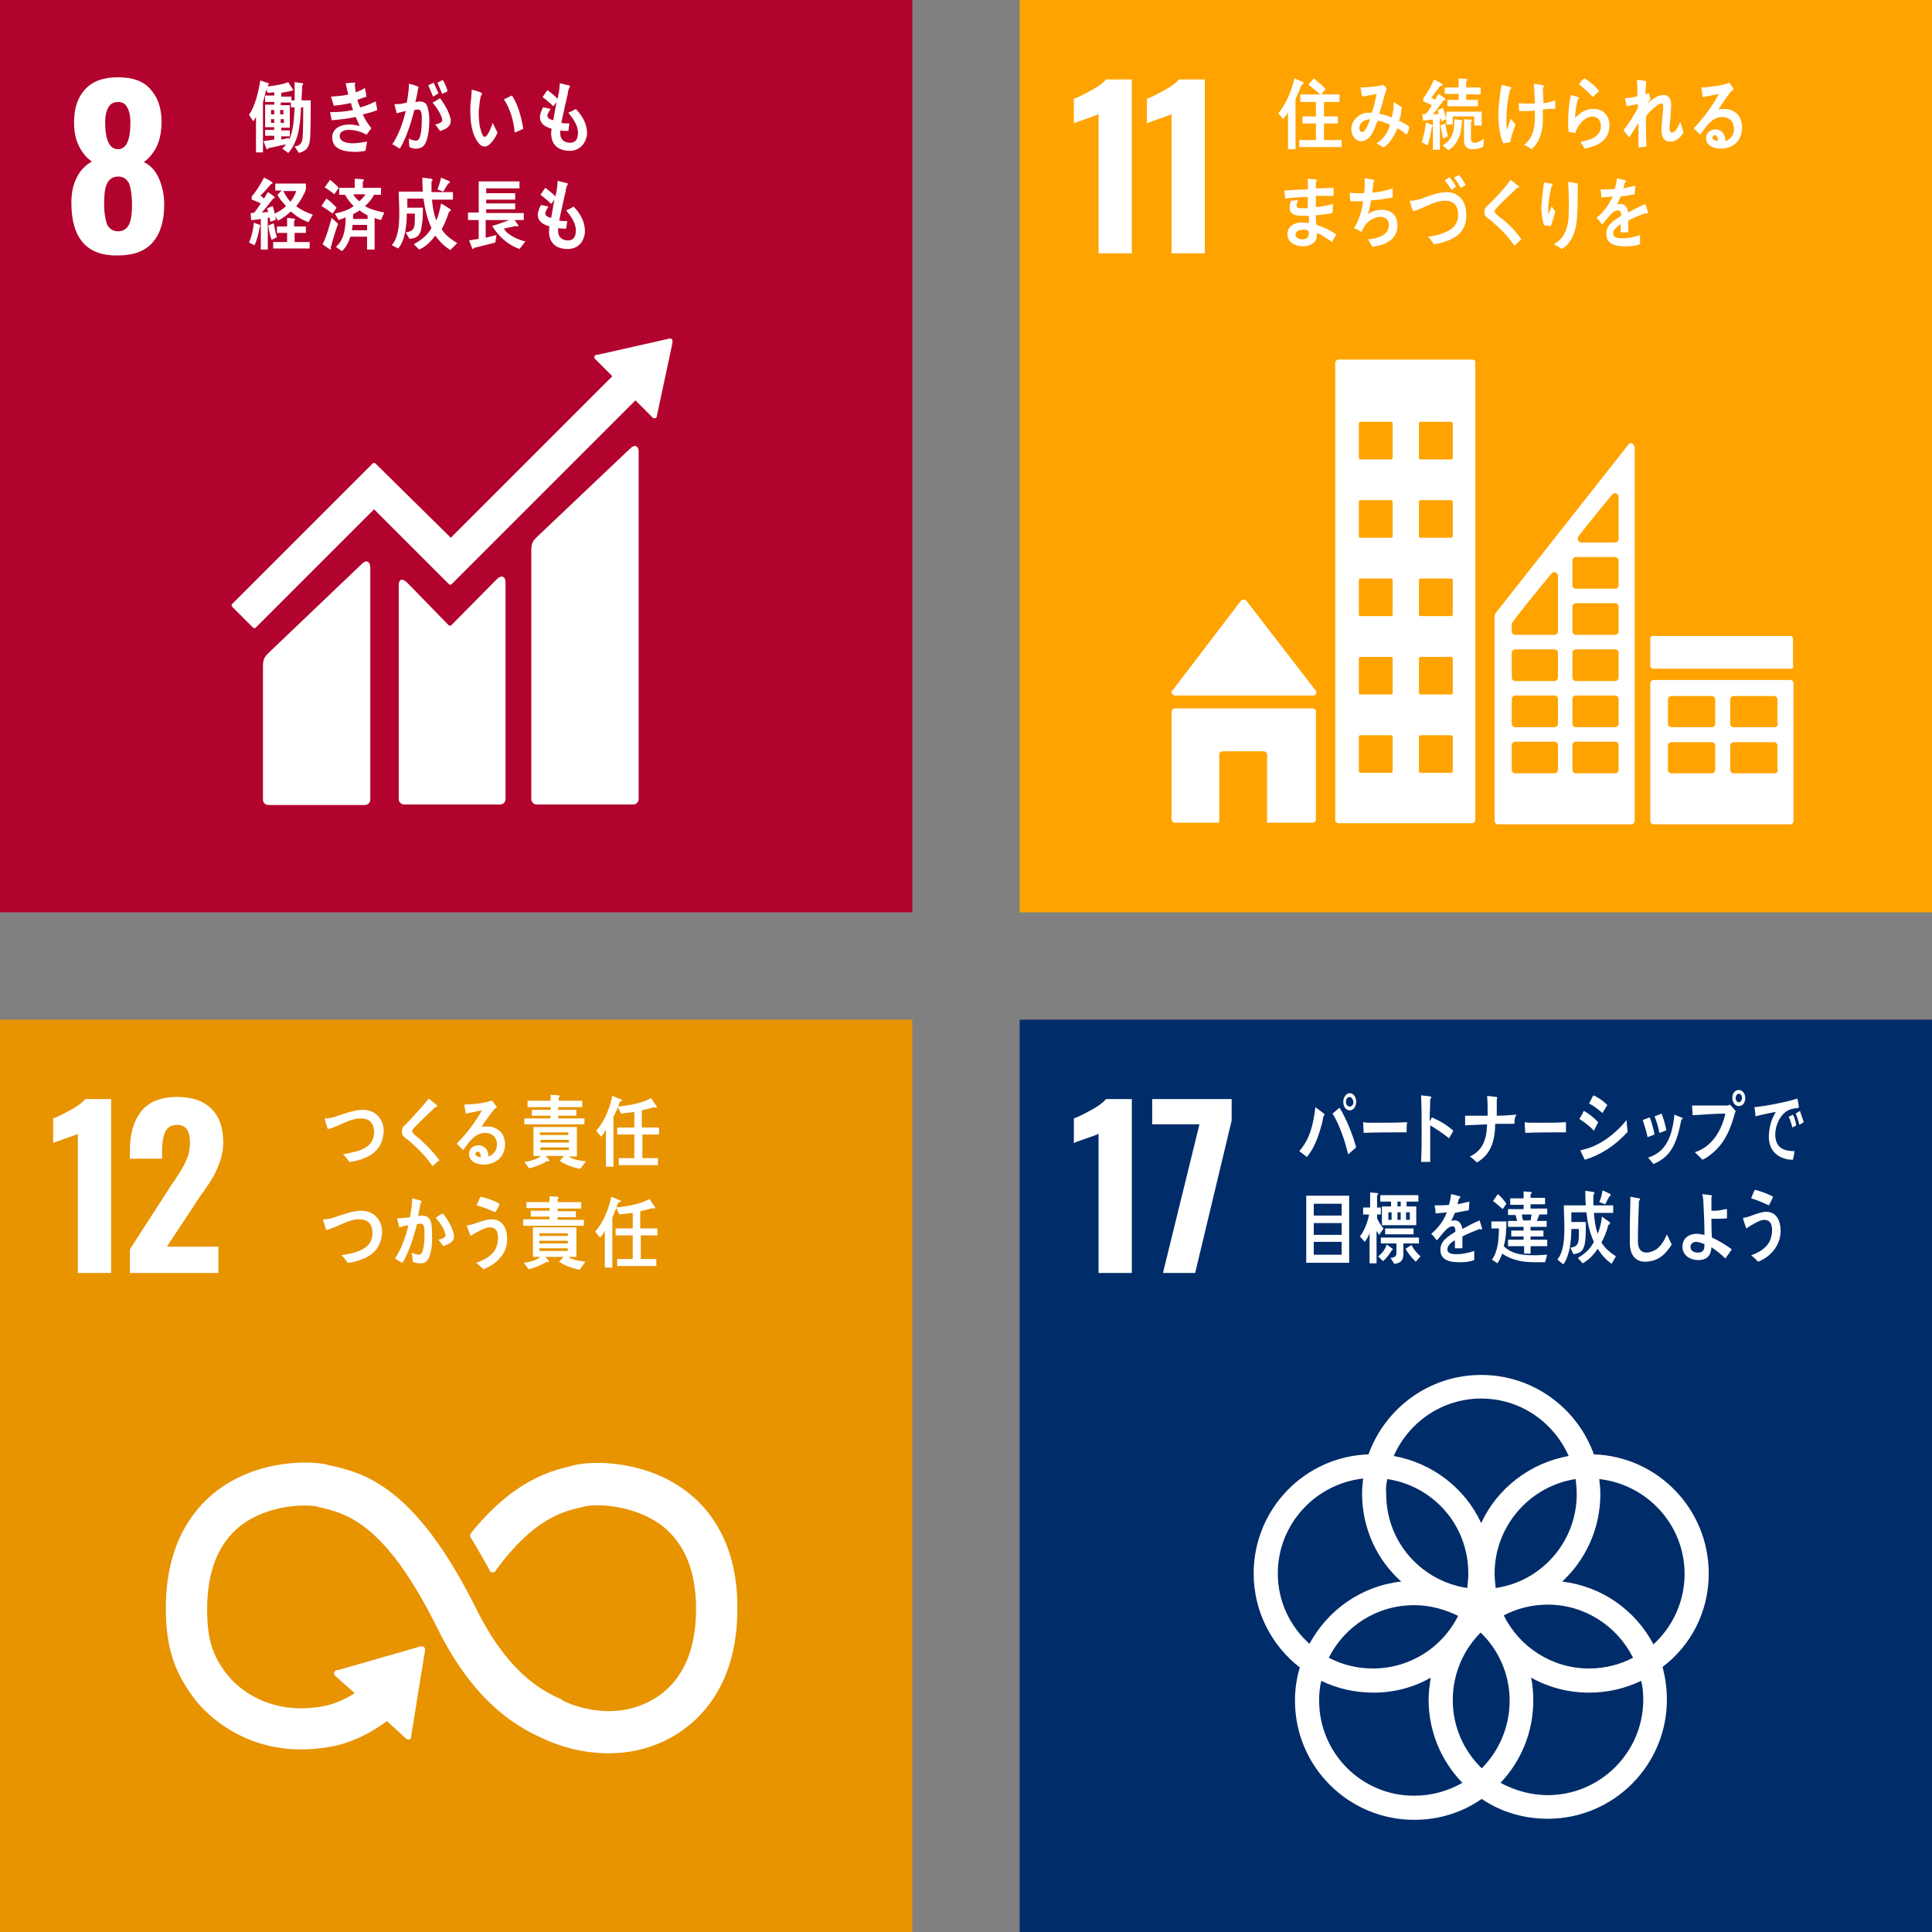 <?xml version="1.0" encoding="utf-8"?>
<!-- Generator: Adobe Illustrator 28.3.0, SVG Export Plug-In . SVG Version: 6.00 Build 0)  -->
<svg version="1.1" id="レイヤー_1" xmlns="http://www.w3.org/2000/svg" xmlns:xlink="http://www.w3.org/1999/xlink" x="0px"
	 y="0px" viewBox="0 0 360 360" style="enable-background:new 0 0 360 360;" xml:space="preserve">
<rect x="0" y="0" width="360" height="360" fill="#808080" stroke="none"/>
<style type="text/css">
	.st0{fill:#B2032E;}
	.st1{fill:#FFFFFF;}
	.st2{fill:#FFA300;}
	.st3{fill:#E89300;}
	.st4{fill:#002C69;}
</style>
<g>
	<rect class="st0" width="170" height="170"/>
	<g>
		<path class="st1" d="M13.3,37.8c0-1.8,0.3-3.4,1-4.7c0.6-1.3,1.6-2.3,2.8-3c-1-0.7-1.8-1.7-2.4-2.9c-0.6-1.2-0.9-2.7-0.9-4.4
			c0-2.7,0.7-4.7,2.1-6.2c1.4-1.5,3.4-2.2,6.1-2.2s4.7,0.7,6,2.2c1.4,1.5,2.1,3.5,2.1,6.1c0,1.8-0.3,3.3-0.9,4.6
			c-0.6,1.2-1.4,2.2-2.4,2.9c1.3,0.6,2.2,1.7,2.8,3c0.6,1.4,1,3,1,4.9c0,3-0.7,5.4-2.1,7c-1.4,1.7-3.6,2.5-6.6,2.5
			C16.2,47.7,13.3,44.4,13.3,37.8z M24.1,41.7c0.4-0.9,0.5-2.1,0.5-3.6c0-1.6-0.2-2.9-0.5-3.8c-0.4-0.9-1.1-1.4-2.1-1.4
			c-1,0-1.7,0.5-2.1,1.4c-0.4,0.9-0.5,2.2-0.5,3.8c0,1.4,0.2,2.6,0.5,3.6c0.4,0.9,1.1,1.4,2.1,1.4C23,43.1,23.7,42.6,24.1,41.7z
			 M24.3,22.8c0-1.2-0.2-2.1-0.6-2.8c-0.4-0.7-0.9-1-1.7-1c-0.8,0-1.4,0.3-1.8,1c-0.4,0.7-0.6,1.6-0.6,2.8c0,3.3,0.8,5,2.4,5
			C23.5,27.8,24.3,26.2,24.3,22.8z"/>
	</g>
	<g>
		<path class="st1" d="M117.4,83.6L100,100.1c-0.7,0.7-1,1.1-1,2.5v46.3c0,0.5,0.4,1,1,1H118c0.5,0,1-0.4,1-1V84
			C119,83.5,118.5,82.5,117.4,83.6"/>
		<path class="st1" d="M67.4,105.1L50,121.7c-0.7,0.7-1,1.1-1,2.5v24.8c0,0.5,0.4,1,1,1H68c0.5,0,1-0.4,1-1v-43.3
			C69,105,68.5,104,67.4,105.1"/>
		<path class="st1" d="M125.3,63.6c0-0.1,0-0.3-0.1-0.4c-0.1-0.1-0.2-0.1-0.3-0.1l-0.1,0l-0.1,0l-13.3,3l-0.2,0
			c-0.1,0-0.2,0.1-0.3,0.1c-0.2,0.2-0.2,0.5,0,0.7l0.2,0.2l3,3l-30.1,30.1L70,86.4c-0.2-0.2-0.4-0.2-0.6,0l-3.8,3.8c0,0,0,0,0,0
			l-22.3,22.3c-0.2,0.2-0.2,0.4,0,0.6l3.8,3.8c0.2,0.2,0.4,0.2,0.6,0l22-22l10.1,10.1c0,0,0,0,0,0l3.8,3.8c0.2,0.2,0.4,0.2,0.6,0
			l34.2-34.2l3.2,3.2c0.2,0.2,0.5,0.2,0.7,0c0.1-0.1,0.1-0.2,0.1-0.3l0,0l2.9-13.6L125.3,63.6z"/>
		<path class="st1" d="M92.5,108l-8.4,8.5c-0.2,0.1-0.4,0.1-0.5,0l-7.6-7.8c-1.4-1.4-1.7-0.3-1.7,0.3v39.9c0,0.5,0.4,1,1,1h17.9
			c0.5,0,1-0.4,1-1v-40.5C94.2,107.8,93.7,106.8,92.5,108"/>
	</g>
	<g>
		<path class="st1" d="M57.8,25.6c-0.1,1.7-0.6,2.5-2.1,2.9l-0.8-1.2c1-0.2,1.4-0.5,1.5-1.8c0.1-1.8,0.1-3.7,0.1-5.5h-0.4
			c-0.1,1.7-0.2,3.4-0.6,5c-0.3,1.2-1,2.7-1.8,3.5l-1.1-0.8c0.2-0.2,0.5-0.5,0.7-0.8c-1.1,0.2-2.2,0.5-3.3,0.7
			c0,0.1-0.1,0.2-0.2,0.2c-0.1,0-0.2-0.1-0.2-0.2l-0.5-1.3c0.7-0.1,1.3-0.2,2-0.3v-0.7h-1.7v-1.1h1.7v-0.5h-1.7v-4.2h1.7v-0.5h-1.7
			v-1.2h1.7v-0.6c-0.4,0-0.8,0.1-1.2,0.1l-0.3-0.6c-0.1,0.6-0.3,1.1-0.4,1.7c0,0.1-0.2,0.5-0.2,0.6v9.4h-1.3v-6.6
			c-0.2,0.3-0.3,0.5-0.5,0.8l-0.8-1.2c1.1-1.5,1.8-4.4,2.1-6.4l1.5,0.5c0.1,0,0.1,0.1,0.1,0.2c0,0.1-0.2,0.2-0.2,0.2l0,0.2
			c1-0.1,3-0.4,3.8-0.8l0.9,1.4c0,0.1-0.1,0.2-0.2,0.2C54.1,17,54,17,54,17c-0.5,0.1-1.1,0.2-1.6,0.3v0.7h1.9v0.7h0.6v-3.4l1.4,0.2
			c0.1,0,0.2,0.1,0.2,0.2c0,0.1-0.1,0.2-0.2,0.2c0,0.9-0.1,1.9-0.1,2.8c0.6,0,1.1,0,1.7,0C57.9,21,57.9,23.3,57.8,25.6z M51.1,20.5
			h-0.6v0.8h0.6V20.5z M51.1,22.2h-0.6v0.7h0.6V22.2z M52.8,20.5h-0.6v0.8h0.6V20.5z M52.9,22.2h-0.6v0.7h0.6V22.2z M54.2,20v-0.9
			h-1.9v0.5H54v4.2h-1.6v0.5h1.6v1.1h-1.6V26c0.5-0.1,1-0.2,1.5-0.3l-0.1,0.5c0.9-1.8,1-4.2,1.1-6.2H54.2z"/>
		<path class="st1" d="M67.6,21.3c0.4,1,1,1.8,1.6,2.6c-0.3,0.4-0.6,0.8-0.9,1.2c-1.1-0.6-2.2-0.9-3.4-0.9c-0.5,0-1.6,0.2-1.6,1.1
			c0,1.3,1.7,1.4,2.5,1.4c0.9,0,1.7-0.2,2.6-0.3c-0.1,0.6-0.2,1.1-0.3,1.7c-0.6,0.1-1.2,0.2-1.8,0.2c-1.6,0-4.4-0.2-4.4-2.7
			c0-1.8,1.8-2.4,3.1-2.4c0.8,0,1.3,0.1,2,0.3c-0.2-0.6-0.5-1.1-0.7-1.7c-1.4,0.3-3.1,0.5-4.5,0.6l-0.3-1.5c1.4,0,2.9-0.1,4.3-0.4
			c-0.2-0.4-0.3-0.9-0.4-1.3c-1,0.2-2.1,0.4-3.2,0.5C62,19,61.8,18.5,61.7,18c1.1-0.1,2.1-0.1,3.2-0.4c-0.2-0.7-0.3-1.4-0.5-2.1
			c0.5,0,1-0.1,1.5-0.1H66c0.1,0,0.2,0,0.2,0.2c0,0.1-0.1,0.2-0.1,0.2c0.1,0.5,0.1,1,0.2,1.4c0.6-0.2,1.2-0.5,1.7-0.8
			c0.1,0.5,0.2,1.1,0.3,1.6c-0.6,0.2-1.2,0.4-1.7,0.6c0.1,0.5,0.3,0.9,0.5,1.4c1-0.2,2-0.7,2.9-1.1c0.1,0.6,0.2,1.1,0.3,1.6
			C69.4,20.9,68.5,21.1,67.6,21.3z"/>
		<path class="st1" d="M78.9,27.2c-0.4,0.4-0.9,0.5-1.4,0.5c-0.4,0-0.8-0.1-1.2-0.3c-0.1-0.6-0.1-1.1-0.1-1.6
			c0.4,0.3,0.9,0.4,1.4,0.4c1,0,1-3.3,1-4.1c0-0.6,0-1.7-0.7-1.7c-0.2,0-0.5,0.1-0.7,0.1c-0.5,2.1-1.6,5.5-2.7,7.2
			c-0.5-0.3-0.9-0.6-1.4-0.8c1.2-1.8,2-4.1,2.5-6.2c-0.6,0.1-1.2,0.3-1.7,0.4c0-0.2-0.4-1.6-0.4-1.6c0-0.1,0.1-0.1,0.1-0.1
			c0.1,0,0.2,0,0.3,0c0.6,0,1.3-0.1,1.9-0.3c0.2-1.1,0.4-2.3,0.4-3.5c0.4,0.1,0.7,0.2,1.1,0.3c0.2,0.1,0.4,0.1,0.5,0.2
			c0.1,0,0.2,0.1,0.2,0.2c0,0.1-0.1,0.1-0.1,0.2c-0.1,0.8-0.3,1.6-0.5,2.5c0.3,0,0.5-0.1,0.7-0.1c0.9,0,1.4,0.3,1.6,1.2
			c0.2,0.7,0.3,1.5,0.3,2.2C80,23.8,79.8,26.3,78.9,27.2z M80.7,18c-0.3-0.7-0.6-1.4-0.9-2.1l1-0.5c0.3,0.6,0.6,1.3,0.9,2L80.7,18z
			 M82,24.4c-0.3-0.4-0.6-0.8-0.9-1.2c0.4-0.1,1.3-0.3,1.3-0.8c0-0.9-1.2-2.6-1.8-3.3c0.5-0.2,0.9-0.5,1.4-0.8c0.7,0.9,2,3,2,4.3
			C83.9,23.8,82.7,24.2,82,24.4z M82.4,17.5c-0.3-0.7-0.6-1.4-0.9-2.1l1-0.5c0.4,0.7,0.7,1.3,0.9,2.1L82.4,17.5z"/>
		<path class="st1" d="M90.4,27.3c-0.4,0-0.7-0.1-1-0.4c-1.1-1.1-1.6-3.1-1.7-4.7c-0.1-1.3-0.1-2.7,0.1-4c0-0.5,0.1-1,0.1-1.5
			c0.4,0.1,1.5,0.4,1.8,0.6c0.1,0,0.1,0.1,0.1,0.2c0,0.2-0.1,0.3-0.2,0.3c-0.2,0.8-0.3,2.1-0.4,3c0,0.6,0,1.2,0.1,1.9
			c0,0.6,0.2,1.3,0.4,1.9c0.1,0.3,0.3,0.9,0.6,0.9c0.6,0,1.3-2,1.5-2.6l0.9,1.8C92.4,25.5,91.4,27.2,90.4,27.3z M95.9,24.7
			c-0.2-2.3-0.8-4.3-2-6.2c0.5-0.2,1-0.5,1.5-0.7c1.1,1.6,1.8,4.2,2.1,6.2C97,24.2,96.5,24.5,95.9,24.7z"/>
		<path class="st1" d="M106.2,28.1c-1.7,0-3.4-0.7-3.5-3.1c0-0.3,0-0.7,0.1-1c-0.9-0.3-2.1-0.7-2.2-2.1c0-0.6,0.3-1.4,0.6-1.9
			c0.5,0.1,0.9,0.2,1.4,0.3c-0.2,0.3-0.6,0.9-0.6,1.3c0,0.5,0.7,0.7,1.1,0.8c0.2-1.2,0.4-2.3,0.6-3.4c-0.2,0.3-0.4,0.6-0.6,0.8
			c-0.6-0.6-1.3-1.2-2-1.7c0.3-0.4,0.6-0.9,0.9-1.3c0.7,0.5,1.3,1,1.9,1.6c0.2-0.9,0.4-1.9,0.4-2.9c0.4,0.1,0.8,0.2,1.2,0.3
			c0.2,0,0.3,0.1,0.5,0.1c0.1,0,0.2,0.1,0.2,0.2c0,0.2-0.2,0.3-0.2,0.4c-0.1,0.3-0.2,0.7-0.2,1c-0.2,0.7-0.3,1.4-0.5,2.1
			c-0.2,1.1-0.5,2.2-0.7,3.3c0.5,0.1,1,0.1,1.5,0.1l-0.2,1.4c-0.5,0-1,0-1.5-0.1c0,0.2,0,0.4,0,0.6c0,1.2,0.9,1.7,1.8,1.7
			c1.1,0,1.5-0.7,1.5-1.9c0-1.4-1-2.7-1.8-3.7c0.5-0.2,0.9-0.4,1.4-0.7c1.2,1.3,2.1,2.7,2.1,4.7C109.1,27.1,107.7,28.1,106.2,28.1z"
			/>
		<path class="st1" d="M48.4,42.3c-0.2,1.1-0.5,2.5-1,3.4l-1-0.5c0.5-1.1,0.8-2.5,0.9-3.7l1.1,0.4c0.1,0,0.1,0.1,0.1,0.2
			C48.5,42.2,48.5,42.3,48.4,42.3z M57.5,41.4c-1.2-0.4-2.3-1.1-3.3-2c-0.8,0.7-1.5,1.3-2.4,1.7l-0.5-0.8l0.1,0.6
			c-0.3,0.2-0.6,0.3-1,0.4c-0.1-0.2-0.1-0.5-0.2-0.8l-0.3,0.1v5.9h-1.3v-5.7c-0.6,0.1-1.2,0.2-1.8,0.2l-0.1-1.3c0.2,0,0.5,0,0.7-0.1
			c0.4-0.5,0.8-1.1,1.2-1.7c-0.6-0.3-1.1-0.5-1.7-0.7v-0.6c0.9-1,1.6-2.2,2.3-3.5c0.4,0.2,0.9,0.4,1.3,0.7c0.1,0.1,0.3,0.1,0.3,0.3
			c0,0.1-0.2,0.2-0.3,0.2c-0.7,0.8-1.3,1.5-2,2.2c0.3,0.1,0.5,0.3,0.7,0.5c0.2-0.4,0.5-0.8,0.7-1.2c0.2,0.1,1.3,0.8,1.3,1
			c0,0.2-0.2,0.2-0.3,0.2c-0.7,0.9-1.4,1.8-2.1,2.6c0.4,0,0.8-0.1,1.2-0.1c-0.1-0.2-0.2-0.5-0.2-0.7c0.3-0.1,0.7-0.3,1-0.4
			c0.2,0.5,0.3,1,0.4,1.4c0.7-0.3,1.6-0.9,2.1-1.4c-0.6-0.7-1.2-1.3-1.6-2.1l0.8-0.8h-1.2v-1.3H57v1.1c-0.4,1.1-1.1,2.3-1.8,3.1
			c0.8,0.7,2.2,1.3,3.1,1.6C58,40.5,57.7,41,57.5,41.4z M50.6,44.7c-0.3-0.9-0.5-1.8-0.6-2.7l1-0.4c0.2,0.9,0.3,1.8,0.6,2.6
			L50.6,44.7z M50.9,46.3v-1.2h2.6v-1.7h-1.9v-1.2h1.9v-1.6c0.3,0,0.7,0.1,1,0.1c0.1,0,0.3,0,0.4,0.1c0.1,0,0.1,0.1,0.1,0.1
			c0,0.1-0.1,0.2-0.2,0.2v1.1H57v1.2h-2.1v1.7h2.8v1.2H50.9z M52.8,35.6c0.3,0.7,0.8,1.4,1.3,2c0.4-0.5,0.9-1.3,1.1-2H52.8z"/>
		<path class="st1" d="M62,39.8c-0.7-0.5-1.4-1-2.1-1.4l0.9-1.4c0.5,0.3,1.5,1.2,1.9,1.7L62,39.8z M61.6,46.2c0,0.1,0.1,0.1,0.1,0.2
			c0,0.1-0.1,0.1-0.1,0.1c-0.1,0-1.3-0.8-1.5-1c0.7-1.2,1.3-3.5,1.7-4.9l1.2,1.1C62.4,43.3,62,44.8,61.6,46.2z M62.3,36.2
			c-0.6-0.5-1.2-0.9-1.8-1.3l1-1.4c0.4,0.3,1.3,1.1,1.6,1.5L62.3,36.2z M71,41c-0.4-0.1-0.8-0.2-1.2-0.4v5.9h-1.4v-2.4h-3.1
			c-0.4,1.1-0.8,2-1.6,2.7L62.6,46c1.5-1.3,1.8-3.4,1.8-5.5c-0.4,0.2-0.8,0.3-1.3,0.5l-0.7-1.2c1.2-0.3,2.5-0.6,3.5-1.4
			c-0.6-0.6-1.2-1.3-1.6-2.1h-1.1V35h2.9v-1.7l1.5,0.1c0.1,0,0.2,0.1,0.2,0.2c0,0.1-0.1,0.2-0.2,0.2V35h3.4v1.3h-1.3
			c-0.4,0.8-1,1.5-1.7,2.1c0.9,0.6,2.6,1,3.6,1.2L71,41z M68.4,41.9h-2.7c0,0.3-0.1,0.7-0.1,1h2.8V41.9z M68.4,40.1
			c-0.5-0.3-1-0.6-1.4-0.9c-0.4,0.3-0.8,0.5-1.2,0.7c0,0.3,0,0.6,0,0.9h2.7V40.1z M65.8,36.2c0.3,0.5,0.7,1,1.2,1.3
			c0.4-0.4,0.8-0.8,1.1-1.3H65.8z"/>
		<path class="st1" d="M83.9,46.6c-1.2-0.8-1.9-1.5-2.8-2.7c-0.8,1.1-1.8,2.1-3,2.6l-1-1c1.3-0.7,2.5-1.6,3.3-3
			c-0.8-1.7-1.2-3.5-1.5-5.5h-3v0.1c0,0.5,0,1.1,0,1.6h2.9c0,1.1,0,2.2-0.2,3.3c-0.2,1.8-0.8,2.4-2.3,2.5l-0.7-1.2
			c1.5-0.2,1.7-0.8,1.7-2.5l0-1h-1.5c0,2.1-0.3,5-1.6,6.5L73,45.7c1.3-1.5,1.4-4,1.4-6c0-1.3-0.1-2.7-0.1-4h4.5
			c-0.1-0.9-0.1-1.8-0.1-2.6l1.6,0.2c0.1,0,0.3,0.1,0.3,0.2c0,0.1-0.1,0.3-0.2,0.3c0,0.4,0,0.7,0,1.1c0,0.3,0,0.6,0,0.9h4v1.4h-3.9
			c0.1,1.3,0.3,2.6,0.8,3.9c0.4-0.9,0.7-2.2,0.9-3.2l1.6,1c0.1,0,0.2,0.2,0.2,0.3c0,0.2-0.3,0.2-0.3,0.2c-0.4,1.1-0.8,2.3-1.4,3.3
			c0.7,1.2,1.8,1.9,2.9,2.6L83.9,46.6z M83.5,34.2c-0.3,0.5-0.6,1-0.9,1.5l-1.1-0.4c0.3-0.7,0.5-1.4,0.7-2.2l1.4,0.6
			c0.1,0,0.2,0.1,0.2,0.3C83.8,34.1,83.6,34.2,83.5,34.2z"/>
		<path class="st1" d="M96.8,46.4c-2-0.7-3.8-2.2-5.1-4.3c1.1-0.3,2.1-0.7,3.2-1.1h-4.4v3.3l2-0.5l-0.2,1.4c-1.3,0.3-2.7,0.7-4,1
			c0,0.1-0.1,0.2-0.2,0.2c0,0-0.1,0-0.1-0.1l-0.6-1.5c0.6-0.1,1.2-0.2,1.8-0.3v-3.5h-2v-1.4h2v-5.8h7.6v1.3h-6.2V36H96v1.2h-5.4v0.7
			H96V39h-5.4v0.7h7V41h-1.7l0.7,1c0,0.1-0.1,0.2-0.2,0.2c-0.1,0-0.2,0-0.2-0.1c-0.8,0.2-1.6,0.3-2.3,0.5c0.7,1.3,2.8,2.1,4,2.4
			L96.8,46.4z"/>
		<path class="st1" d="M105.8,46.4c-1.7,0-3.4-0.7-3.5-3.1c0-0.4,0-0.7,0.1-1.1c-0.9-0.3-2.1-0.7-2.2-2.1c0-0.6,0.3-1.4,0.6-1.9
			c0.5,0.1,0.9,0.2,1.4,0.3c-0.2,0.3-0.6,0.9-0.6,1.3c0,0.5,0.7,0.7,1.1,0.8c0.2-1.2,0.4-2.3,0.6-3.4c-0.2,0.3-0.4,0.6-0.6,0.8
			c-0.6-0.6-1.3-1.2-2-1.7c0.3-0.4,0.6-0.9,0.9-1.3c0.7,0.5,1.3,1,1.9,1.6c0.2-0.9,0.4-1.9,0.4-2.9c0.4,0.1,0.8,0.2,1.2,0.3
			c0.2,0,0.3,0.1,0.5,0.1c0.1,0,0.2,0.1,0.2,0.2c0,0.2-0.2,0.3-0.2,0.4c-0.1,0.3-0.2,0.7-0.2,1c-0.2,0.7-0.3,1.4-0.5,2.1
			c-0.2,1.1-0.5,2.2-0.7,3.3c0.5,0.1,1,0.1,1.5,0.1l-0.2,1.4c-0.5,0-1,0-1.5-0.1c0,0.2,0,0.4,0,0.6c0,1.2,0.9,1.7,1.8,1.7
			c1.1,0,1.5-0.7,1.5-1.9c0-1.4-1-2.7-1.8-3.7c0.5-0.2,0.9-0.4,1.4-0.7c1.2,1.3,2.1,2.7,2.1,4.7C108.8,45.4,107.4,46.4,105.8,46.4z"
			/>
	</g>
</g>
<g>
	<rect x="190" class="st2" width="170" height="170"/>
	<g>
		<path class="st1" d="M204.8,21.2c-0.3,0.2-1.1,0.5-2.6,1c-1.1,0.4-1.8,0.6-2.1,0.8v-4.6c0.9-0.3,2-0.9,3.3-1.6
			c1.3-0.7,2.2-1.4,2.7-2h4.8v32.4h-6.2V21.2z"/>
		<path class="st1" d="M218.4,21.2c-0.3,0.2-1.1,0.5-2.6,1c-1.1,0.4-1.8,0.6-2.1,0.8v-4.6c0.9-0.3,2-0.9,3.3-1.6
			c1.3-0.7,2.2-1.4,2.7-2h4.8v32.4h-6.2V21.2z"/>
	</g>
	<g>
		<g>
			<path class="st1" d="M219,129.6h0.3h25.4c0.3,0,0.6-0.3,0.6-0.6c0-0.2-0.1-0.3-0.2-0.4l0,0L232.3,112l-0.1-0.1
				c-0.1-0.1-0.3-0.2-0.5-0.2c-0.2,0-0.3,0.1-0.4,0.2l-0.1,0.1l-0.1,0.1l-12.5,16.4l-0.2,0.2c-0.1,0.1-0.1,0.2-0.1,0.4
				C218.4,129.3,218.6,129.6,219,129.6z"/>
			<path class="st1" d="M244.6,132h-25.7c-0.3,0-0.6,0.3-0.6,0.6v20.1c0,0.3,0.3,0.6,0.6,0.6h8.3v-12.7c0-0.4,0.3-0.6,0.6-0.6h7.7
				c0.3,0,0.6,0.3,0.6,0.6v12.7h8.5c0.3,0,0.6-0.3,0.6-0.6v-20.1C245.2,132.2,244.9,132,244.6,132z"/>
		</g>
		<path class="st1" d="M333.6,126.7h-25.5c-0.3,0-0.6,0.3-0.6,0.6V153c0,0.3,0.3,0.6,0.6,0.6h25.5c0.3,0,0.6-0.3,0.6-0.6v-25.7
			C334.2,127,333.9,126.7,333.6,126.7 M319.6,143.5c0,0.3-0.3,0.6-0.6,0.6h-7.6c-0.3,0-0.6-0.3-0.6-0.6v-4.6c0-0.3,0.3-0.6,0.6-0.6
			h7.6c0.3,0,0.6,0.3,0.6,0.6V143.5z M319.6,134.9c0,0.3-0.3,0.6-0.6,0.6h-7.6c-0.3,0-0.6-0.3-0.6-0.6v-4.6c0-0.3,0.3-0.6,0.6-0.6
			h7.6c0.3,0,0.6,0.3,0.6,0.6V134.9z M331.3,143.5c0,0.3-0.3,0.6-0.6,0.6H323c-0.3,0-0.6-0.3-0.6-0.6v-4.6c0-0.3,0.3-0.6,0.6-0.6
			h7.6c0.3,0,0.6,0.3,0.6,0.6V143.5z M331.3,134.9c0,0.3-0.3,0.6-0.6,0.6H323c-0.3,0-0.6-0.3-0.6-0.6v-4.6c0-0.3,0.3-0.6,0.6-0.6
			h7.6c0.3,0,0.6,0.3,0.6,0.6V134.9z"/>
		<path class="st1" d="M274.3,67h-24.9c-0.3,0-0.6,0.3-0.6,0.6v85.2c0,0.3,0.3,0.6,0.6,0.6h24.9c0.3,0,0.6-0.3,0.6-0.6V67.6
			C275,67.2,274.7,67,274.3,67 M259.5,143.7c0,0.2-0.1,0.3-0.3,0.3h-5.7c-0.2,0-0.3-0.1-0.3-0.3v-6.4c0-0.2,0.1-0.3,0.3-0.3h5.7
			c0.2,0,0.3,0.1,0.3,0.3V143.7z M259.5,129.1c0,0.2-0.1,0.3-0.3,0.3h-5.7c-0.2,0-0.3-0.1-0.3-0.3v-6.4c0-0.2,0.1-0.3,0.3-0.3h5.7
			c0.2,0,0.3,0.1,0.3,0.3V129.1z M259.5,114.5c0,0.2-0.1,0.3-0.3,0.3h-5.7c-0.2,0-0.3-0.1-0.3-0.3v-6.4c0-0.2,0.1-0.3,0.3-0.3h5.7
			c0.2,0,0.3,0.1,0.3,0.3V114.5z M259.5,99.9c0,0.2-0.1,0.3-0.3,0.3h-5.7c-0.2,0-0.3-0.1-0.3-0.3v-6.4c0-0.2,0.1-0.3,0.3-0.3h5.7
			c0.2,0,0.3,0.1,0.3,0.3V99.9z M259.5,85.3c0,0.2-0.1,0.3-0.3,0.3h-5.7c-0.2,0-0.3-0.1-0.3-0.3v-6.4c0-0.2,0.1-0.3,0.3-0.3h5.7
			c0.2,0,0.3,0.1,0.3,0.3V85.3z M270.7,143.7c0,0.2-0.1,0.3-0.3,0.3h-5.7c-0.2,0-0.3-0.1-0.3-0.3v-6.4c0-0.2,0.1-0.3,0.3-0.3h5.7
			c0.2,0,0.3,0.1,0.3,0.3V143.7z M270.7,129.1c0,0.2-0.1,0.3-0.3,0.3h-5.7c-0.2,0-0.3-0.1-0.3-0.3v-6.4c0-0.2,0.1-0.3,0.3-0.3h5.7
			c0.2,0,0.3,0.1,0.3,0.3V129.1z M270.7,114.5c0,0.2-0.1,0.3-0.3,0.3h-5.7c-0.2,0-0.3-0.1-0.3-0.3v-6.4c0-0.2,0.1-0.3,0.3-0.3h5.7
			c0.2,0,0.3,0.1,0.3,0.3V114.5z M270.7,99.9c0,0.2-0.1,0.3-0.3,0.3h-5.7c-0.2,0-0.3-0.1-0.3-0.3v-6.4c0-0.2,0.1-0.3,0.3-0.3h5.7
			c0.2,0,0.3,0.1,0.3,0.3V99.9z M270.7,85.3c0,0.2-0.1,0.3-0.3,0.3h-5.7c-0.2,0-0.3-0.1-0.3-0.3v-6.4c0-0.2,0.1-0.3,0.3-0.3h5.7
			c0.2,0,0.3,0.1,0.3,0.3V85.3z"/>
		<path class="st1" d="M334.2,124.1c0,0.3-0.2,0.5-0.5,0.5H308c-0.3,0-0.5-0.2-0.5-0.5V119c0-0.3,0.2-0.5,0.5-0.5h25.6
			c0.3,0,0.5,0.2,0.5,0.5V124.1z"/>
		<path class="st1" d="M304.5,83.1c-0.1-0.3-0.3-0.5-0.6-0.5c-0.1,0-0.3,0-0.4,0.1c0,0,0,0,0,0l-0.2,0.3l-24.5,31.1l-0.1,0.2
			c-0.1,0.1-0.2,0.3-0.2,0.5v0v38.2c0,0.3,0.3,0.6,0.6,0.6h24.9c0.3,0,0.6-0.3,0.6-0.6V83.3C304.5,83.2,304.5,83.1,304.5,83.1z
			 M294.1,99.9l0.2-0.2c1.7-2.2,4.5-5.6,5.9-7.3l0.2-0.2c0.1-0.2,0.3-0.3,0.5-0.3c0.3,0,0.6,0.2,0.7,0.6v0.3V93v7.4
			c0,0.4-0.3,0.7-0.7,0.7c0,0,0,0,0,0c0,0,0,0,0,0H295h-0.3c0,0,0,0,0,0c0,0,0,0,0,0c-0.4,0-0.7-0.3-0.7-0.7
			C294,100.2,294.1,100.1,294.1,99.9z M290.3,143.5c0,0.3-0.3,0.6-0.6,0.6h-7.4c-0.3,0-0.6-0.3-0.6-0.6v-4.7c0-0.3,0.3-0.6,0.6-0.6
			h7.4c0.3,0,0.6,0.3,0.6,0.6V143.5z M290.3,134.9c0,0.3-0.3,0.6-0.6,0.6h-7.4c-0.3,0-0.6-0.3-0.6-0.6v-4.7c0-0.3,0.3-0.6,0.6-0.6
			h7.4c0.3,0,0.6,0.3,0.6,0.6V134.9z M290.3,126.3c0,0.3-0.3,0.6-0.6,0.6h-7.4c-0.3,0-0.6-0.3-0.6-0.6v-4.7c0-0.3,0.3-0.6,0.6-0.6
			h7.4c0.3,0,0.6,0.3,0.6,0.6V126.3z M290.3,107.5v0.2v10c0,0.3-0.3,0.6-0.6,0.6h-7.4c-0.3,0-0.6-0.3-0.6-0.6v-1.2v-0.1
			c0-0.1,0-0.2,0-0.2c0,0,0,0,0-0.1c0,0,0-0.1,0.1-0.1c0,0,0-0.1,0.1-0.1c0.9-1.4,5.2-6.6,7-8.8l0.2-0.2c0.1-0.2,0.3-0.3,0.5-0.3
			c0.3,0,0.6,0.2,0.7,0.6V107.5z M301.6,143.5c0,0.3-0.3,0.6-0.6,0.6h-7.4c-0.3,0-0.6-0.3-0.6-0.6v-4.7c0-0.3,0.3-0.6,0.6-0.6h7.4
			c0.3,0,0.6,0.3,0.6,0.6V143.5z M301.6,134.9c0,0.3-0.3,0.6-0.6,0.6h-7.4c-0.3,0-0.6-0.3-0.6-0.6v-4.7c0-0.3,0.3-0.6,0.6-0.6h7.4
			c0.3,0,0.6,0.3,0.6,0.6V134.9z M301.6,126.3c0,0.3-0.3,0.6-0.6,0.6h-7.4c-0.3,0-0.6-0.3-0.6-0.6v-4.7c0-0.3,0.3-0.6,0.6-0.6h7.4
			c0.3,0,0.6,0.3,0.6,0.6V126.3z M301.6,117.7c0,0.3-0.3,0.6-0.6,0.6h-7.4c-0.3,0-0.6-0.3-0.6-0.6V113c0-0.3,0.3-0.6,0.6-0.6h7.4
			c0.3,0,0.6,0.3,0.6,0.6V117.7z M301.6,109.1c0,0.3-0.3,0.6-0.6,0.6h-7.4c-0.3,0-0.6-0.3-0.6-0.6v-4.7c0-0.3,0.3-0.6,0.6-0.6h7.4
			c0.3,0,0.6,0.3,0.6,0.6V109.1z"/>
	</g>
	<g>
		<path class="st1" d="M242.5,15.8c-0.3,0.9-0.7,1.8-1.1,2.7v9.3H240v-6.9c-0.2,0.5-0.6,0.9-0.9,1.3l-0.9-1.1c1.4-1.6,2.5-4.3,3-6.5
			l1.6,0.7c0.1,0,0.1,0.1,0.1,0.2C242.8,15.7,242.6,15.8,242.5,15.8z M242.1,27.4v-1.3h3.1v-3.1h-2.5v-1.3h2.5v-2.7h-2.9v-1.4h7.3
			v1.4h-2.9v2.7h2.6v1.3h-2.6v3.1h3.3v1.3H242.1z M246.1,17.7c-0.7-0.7-1.5-1.3-2.3-1.9l1-1.2c0.4,0.3,0.8,0.7,1.2,1
			c0.3,0.3,0.7,0.6,1,1L246.1,17.7z"/>
		<path class="st1" d="M262.1,25.1c-0.5-0.4-1.1-0.9-1.7-1.2c-0.5,1.3-1.5,2.9-2.6,3.6l-1.3-0.8c1.2-0.7,2.1-2,2.5-3.4
			c-0.7-0.4-1.5-0.7-2.3-0.8c-0.2,0.5-0.4,1-0.6,1.5c-0.5,1.2-1.2,2.3-2.5,2.3c-1,0-1.8-1-1.8-2.2c0-1.5,1.1-2.6,2.3-3
			c0.5-0.1,1-0.1,1.5-0.1c0.4-0.9,0.7-2.5,0.9-3.5l-2.7,0.5l-0.3-1.7h0.1c0.9,0,3.5-0.2,4.2-0.5c0.2,0.2,0.4,0.5,0.6,0.7
			c-0.3,0.9-0.6,1.8-0.8,2.7c-0.2,0.7-0.4,1.3-0.6,2c0.8,0.1,1.6,0.4,2.3,0.7c0.3-0.9,0.4-1.9,0.4-2.9c0.5,0.3,1,0.7,1.5,1
			c-0.1,0.9-0.2,1.7-0.5,2.5c0.6,0.3,1.3,0.6,1.9,1.1C262.6,24,262.4,24.5,262.1,25.1z M253.3,23.9c0,0.4,0.1,0.7,0.5,0.7
			c0.2,0,0.4-0.1,0.5-0.3c0.4-0.4,0.8-1.5,1-2.1C254.4,22.3,253.3,22.7,253.3,23.9z"/>
		<path class="st1" d="M266.8,23.7c-0.2,1.1-0.4,2.4-0.8,3.4l-1.1-0.6c0.4-1,0.7-2.6,0.8-3.7l1.2,0.5c0,0,0.1,0.1,0.1,0.1
			C266.9,23.6,266.9,23.6,266.8,23.7z M274.7,23.1v-1.4h-4v1.5h-1.2v-1l-0.9,0.4c0-0.2-0.1-0.3-0.1-0.5l-0.2,0v5.8H267v-5.6
			c-0.6,0-1.2,0.1-1.8,0.2l-0.2-1.2c0.2,0,0.4,0,0.6-0.1c0.2,0,0.2-0.1,0.3-0.2c0.3-0.4,0.6-0.9,0.9-1.4c-0.5-0.2-1-0.5-1.6-0.7
			v-0.6c0.8-1,1.5-2.3,2-3.5l1.3,0.7c0.1,0.1,0.3,0.1,0.3,0.3c0,0.2-0.2,0.2-0.4,0.2c-0.6,0.7-1.1,1.5-1.7,2.2
			c0.2,0.1,0.5,0.3,0.7,0.4c0.2-0.4,0.4-0.8,0.7-1.1l1.1,0.8c0.1,0,0.1,0.1,0.1,0.2c0,0.2-0.2,0.2-0.3,0.2c-0.7,0.9-1.3,1.8-2,2.6
			c0.4,0,0.7,0,1.1-0.1c-0.1-0.2-0.1-0.5-0.2-0.7l1-0.4c0.2,0.7,0.4,1.4,0.6,2.1v-1.4h6.6v2.6H274.7z M268.9,25.8
			c-0.2-0.8-0.3-1.6-0.5-2.4l0.9-0.4c0.1,0.8,0.3,1.6,0.5,2.4L268.9,25.8z M272.4,22.8c-0.1,0.8-0.1,1.6-0.4,2.4
			c-0.4,1.2-1.1,2.2-2.1,2.8l-1.1-0.9c1.9-1.2,2.2-2.6,2.2-4.9l1.3,0.2c0.1,0,0.2,0.1,0.2,0.2C272.5,22.7,272.4,22.7,272.4,22.8z
			 M273.2,17.6v1h2.2v1.2h-5.7v-1.2h2.1v-1.1h-2.6v-1.2h2.6v-1.7l1.4,0.1c0.1,0,0.2,0.1,0.2,0.2c0,0.1-0.1,0.2-0.2,0.2v1.2h2.7v1.3
			H273.2z M276.4,27.3c-0.6,0.4-1.4,0.5-2.1,0.5c-0.9,0-1.5-0.5-1.5-1.6v-4l1.3,0.1c0.1,0,0.2,0,0.2,0.2c0,0.1-0.1,0.2-0.2,0.2v3
			c0,0.7,0.1,0.9,0.7,0.9c0.5,0,1.3-0.4,1.7-0.8L276.4,27.3z"/>
		<path class="st1" d="M281.4,26.5c-0.4,0.1-0.8,0.1-1.3,0.2c-0.7-1.6-0.9-3.6-0.9-5.4c0-1.9,0.3-3.7,0.6-5.5
			c0.4,0.1,0.8,0.2,1.1,0.3c0.2,0,0.3,0.1,0.5,0.1c0.1,0,0.2,0.1,0.2,0.2c0,0.1-0.1,0.2-0.2,0.2c-0.5,1.9-0.7,3.9-0.7,5.8
			c0,0.6,0,1.2,0.1,1.8c0.2-0.7,0.5-1.4,0.7-2.1c0.3,0.4,0.6,0.8,0.9,1.1C282,24.3,281.6,25.4,281.4,26.5z M287.5,20.4
			c0,0.6,0,1.3,0,1.9c0,0.8-0.1,1.6-0.3,2.4c-0.3,1.2-0.9,2.3-1.8,3.1c-0.5-0.3-0.9-0.6-1.4-0.8c1.5-1.2,1.9-2.7,2-4.7
			c0-0.6,0-1.2,0-1.7c-0.8,0.1-1.5,0.1-2.2,0.1c-0.2,0-0.5,0-0.7,0c-0.1-0.5-0.1-1-0.1-1.5c0.5,0.1,1.1,0.1,1.6,0.1
			c0.5,0,0.9,0,1.4,0c0-0.8-0.1-1.6-0.1-2.4c0-0.4-0.1-0.9-0.1-1.3c0.4,0.1,0.8,0.1,1.2,0.2c0.2,0,0.3,0,0.5,0.1
			c0.1,0,0.2,0.1,0.2,0.2c0,0.1-0.1,0.2-0.2,0.2c0,1,0.1,1.9,0.1,2.9c0.8,0,1.5-0.3,2.2-0.5c0,0.5,0,1.1,0,1.6
			C289,20.2,288.3,20.3,287.5,20.4z"/>
		<path class="st1" d="M296.1,27.5c-0.3,0.1-0.5,0.1-0.8,0.2c-0.1-0.2-0.8-1.2-0.8-1.2c0,0,0.1-0.1,0.1-0.1c0.6-0.1,1.2-0.3,1.9-0.5
			c0.9-0.4,1.8-1.1,1.8-2.4c0-1.1-0.6-1.7-1.5-1.8c-1.5,0-2.8,1.6-3.3,3.1c-0.4-0.1-0.8-0.2-1.2-0.2c-0.1-0.7-0.1-1.5-0.1-2.2
			c0-1.6,0.2-3.2,0.5-4.7l1.4,0.4c0.1,0,0.1,0.1,0.1,0.2c0,0.1-0.1,0.2-0.2,0.2c-0.3,1.2-0.5,2.4-0.5,3.5c1-1.1,2.2-1.8,3.6-1.7
			c1.5,0,2.8,1.2,2.8,3C299.9,26,298,27,296.1,27.5z M296.8,18.1c-0.8-0.9-1.7-1.7-2.6-2.4c0.3-0.4,0.6-0.8,1-1.1
			c1,0.5,2.1,1.5,2.8,2.4C297.5,17.3,297.2,17.7,296.8,18.1z"/>
		<path class="st1" d="M311.2,26.4c-1.1,0-1.6-0.8-1.6-2.1c0-1.3,0.2-2.6,0.3-3.9c0-0.2,0-0.4,0-0.6c0-0.3,0-0.5-0.3-0.5
			c-0.7,0-2.5,1.7-2.9,2.4c0,1.8,0,3.7,0.1,5.6l-1.5,0.2c0-1.5,0-3.1,0-4.6c-0.6,0.9-1.1,1.8-1.7,2.7c-0.4-0.4-0.7-0.9-1.1-1.3
			c1-1.3,1.9-2.7,2.7-4.2v-0.7c-0.7,0.1-1.4,0.3-2.1,0.4c-0.1-0.5-0.2-1-0.3-1.5c0.8-0.1,1.6-0.1,2.3-0.4c0-1,0-2-0.1-3
			c0.3,0,1.3,0.1,1.6,0.2c0.1,0,0.2,0.1,0.2,0.2c0,0.1,0,0.1-0.1,0.2c0,0.7-0.1,1.4-0.1,2.1c0.2-0.1,0.4-0.2,0.7-0.2
			c0.1,0.4,0.2,0.8,0.2,1.1c-0.2,0.3-0.4,0.6-0.6,0.9l0,0c0.9-0.9,1.9-1.7,3.2-1.7c0.8,0,1.3,0.8,1.3,1.7c0,0.7-0.1,1.5-0.1,2.2
			c-0.1,0.8-0.2,1.5-0.2,2.3v0c0,0.3,0,0.8,0.4,0.8c0.8,0,1.3-1.3,1.6-2c0.2,0.7,0.4,1.3,0.6,2C313,25.8,312.2,26.4,311.2,26.4z"/>
		<path class="st1" d="M320.6,27.7c-1,0-2.7-0.4-2.7-2c0-1.1,1-1.6,1.8-1.6c0.7,0,1.5,0.5,1.7,1.4c0.1,0.3,0.1,0.5,0.1,0.8
			c0.9-0.3,1.6-1.1,1.6-2.2c0-1.6-1-2.3-2.2-2.3c-1.9,0-3,1.8-4.1,3.3c-0.4-0.4-0.8-0.8-1.2-1.2c1.8-1.9,3.4-4,4.7-6.4
			c-1,0.2-2,0.4-3,0.6l-0.3-1.8c0.1,0,0.3,0,0.4,0c0.6,0,1.1-0.1,1.7-0.2c0.8-0.1,1.5-0.2,2.3-0.4c0.3-0.1,0.5-0.2,0.8-0.3
			c0.3,0.4,0.6,0.8,0.9,1.2c-0.1,0.1-0.3,0.2-0.4,0.3c-0.3,0.3-0.6,0.7-0.8,1c-0.6,0.8-1.2,1.7-1.7,2.5c0.4-0.1,0.8-0.1,1.1-0.1
			c1.7,0,3.3,1.1,3.3,3.4C324.6,26.5,322.7,27.7,320.6,27.7z M319.5,25.2c-0.2,0-0.4,0.1-0.4,0.4c0,0.6,0.7,0.6,1,0.6
			C320.1,25.8,320,25.2,319.5,25.2z"/>
		<path class="st1" d="M248.2,45.1c-0.9-0.6-1.8-1.3-2.8-1.7c0,0.8-0.1,1.5-0.7,1.9c-0.4,0.3-1.2,0.6-1.7,0.6
			c-1.2,0-3.1-0.4-3.1-2.3c0-1.3,1.1-2,2.1-2.1c0.3-0.1,0.7,0,1,0c0.3,0,0.6,0,0.9,0.1c0-0.5,0-0.9,0-1.4c-0.4,0-0.8,0-1.3,0
			c-1,0-2.3-0.1-2.3-1.6c0-0.4,0.1-0.8,0.3-1.2l1.3-0.1c-0.1,0.3-0.3,0.7-0.3,1c0,0.5,0.5,0.5,0.8,0.5c0.5,0,0.9,0,1.3,0
			c0-0.7,0-1.4,0-2.1c-1.4,0-2.8,0.1-4.2,0.3c-0.1-0.5-0.1-1-0.2-1.5c1.5-0.1,2.9-0.2,4.4-0.2c0-0.5,0-0.9,0-1.4l0-0.6
			c0.4,0,0.7,0.1,1,0.1c0.2,0,0.4,0,0.6,0.1c0.1,0,0.1,0,0.1,0.1c0,0.1-0.1,0.2-0.2,0.2c0,0.5,0,0.9,0,1.3c1.1,0,2.2-0.1,3.3-0.1
			l0,1.5c-1.1,0-2.2,0-3.3,0c0,0.7,0,1.4,0,2.1c1.1-0.1,2.1-0.3,3.2-0.6l-0.1,1.7c-1,0.2-2,0.3-3.1,0.4c0,0.6,0,1.2,0.1,1.8
			c1.3,0.4,2.6,1,3.7,1.8C248.7,44.2,248.4,44.7,248.2,45.1z M243.8,43c-0.4-0.2-0.7-0.2-1.1-0.2c-0.4,0-1.3,0.2-1.3,0.9
			c0,0.7,0.8,0.9,1.3,0.9c0.7,0,1.2-0.3,1.2-1.2C243.8,43.2,243.8,43.1,243.8,43z"/>
		<path class="st1" d="M259.3,44.6c-1,0.9-2.3,1.2-3.6,1.4c-0.3-0.5-0.5-1-0.8-1.4c1.4-0.1,3.9-0.6,3.9-2.7c0-1.1-0.8-1.5-1.6-1.5
			c-0.7,0-1.6,0.4-2.2,0.9c-0.6,0.5-1,1.2-1.3,1.9l-1.4-0.7c0.9-1.3,1.5-3.4,1.7-5c-0.5,0-1,0-1.4,0h-1c0-0.5-0.1-1.1-0.1-1.6
			c0.6,0.1,1.2,0.1,1.8,0.1c0.3,0,0.6,0,0.9,0c0.1-0.9,0.1-1.8,0.1-2.8c0.4,0.1,0.7,0.1,1.1,0.2c0.2,0,0.3,0,0.5,0.1
			c0.1,0,0.2,0.1,0.2,0.2c0,0.1-0.1,0.2-0.2,0.3c0,0.6-0.1,1.3-0.2,1.9c1.3-0.1,2.6-0.4,3.8-0.8l0,1.7c-1.3,0.2-2.7,0.5-4,0.5
			c-0.2,0.9-0.3,1.7-0.6,2.6c0.8-0.6,1.7-0.8,2.7-0.8c1.6,0,2.8,1,2.8,2.9C260.4,43,260,44,259.3,44.6z"/>
		<path class="st1" d="M272,43.5c-1.3,1.2-3.2,1.8-4.8,2c-0.4-0.5-0.7-1-1.1-1.4c1-0.1,1.9-0.3,2.9-0.7c1.4-0.5,2.7-1.4,2.7-3.4
			c0-1.9-1-2.6-2.5-2.6c-1.5,0-2.9,0.8-4.3,1.4c-0.5,0.2-1.1,0.4-1.6,0.6c-0.1-0.2-0.6-1.9-0.6-1.9c0-0.1,0.2-0.1,0.2-0.1
			c1,0,2.1-0.4,3.1-0.8c1.2-0.4,2.4-0.8,3.6-0.8c2,0,3.6,1.5,3.6,4C273.3,41.3,272.9,42.5,272,43.5z M270.5,35.4
			c-0.4-0.6-0.8-1.2-1.3-1.8l0.9-0.6c0.4,0.6,0.9,1.1,1.2,1.8L270.5,35.4z M272.2,35c-0.4-0.7-0.8-1.3-1.3-1.9l1-0.5
			c0.4,0.6,0.9,1.2,1.2,1.9L272.2,35z"/>
		<path class="st1" d="M282.2,45.8c-1.1-1.6-2.3-2.9-3.7-4.1c-0.3-0.3-0.7-0.7-1.1-0.9c-0.2-0.2-0.4-0.3-0.6-0.5
			c-0.2-0.2-0.2-0.5-0.2-0.8c0-0.5,0.2-0.9,0.6-1.2c0.6-0.6,1.2-1.2,1.8-1.8c0.9-1,1.7-1.9,2.5-3c0.4,0.3,0.7,0.6,1.1,0.9
			c0.1,0.1,0.3,0.2,0.4,0.3c0,0,0.1,0.1,0.1,0.1c0,0.2-0.3,0.2-0.4,0.2c-0.8,0.8-1.6,1.5-2.4,2.3c-0.3,0.3-0.7,0.7-1,1
			c-0.2,0.2-0.3,0.3-0.5,0.5c-0.1,0.1-0.3,0.4-0.3,0.6c0,0.2,0.1,0.3,0.2,0.4c0.5,0.5,1.1,0.9,1.6,1.3c1.2,1,2.3,2.2,3.2,3.5
			C283,45,282.6,45.4,282.2,45.8z"/>
		<path class="st1" d="M289,42.1c-0.4,0-0.9-0.1-1.3-0.1c-0.3-0.9-0.5-2.3-0.5-3.3c0.1-1.6,0.3-3.1,0.5-4.7c0.4,0.1,0.8,0.1,1.1,0.2
			c0.1,0,0.3,0,0.4,0.1c0.1,0,0.1,0.1,0.1,0.2c0,0.1-0.1,0.2-0.2,0.2c-0.3,1.4-0.6,2.8-0.6,4.2c0,0.3,0,0.6,0,0.9c0,0,0,0.1,0,0.1
			c0,0,0.1-0.1,0.1-0.1c0.2-0.5,0.4-0.9,0.5-1.4l0.7,1C289.6,40.2,289.3,41.1,289,42.1z M294,34.6c0,1.7,0,3.5-0.1,5.2
			c-0.1,2.7-0.7,5.3-2.9,6.6c-0.4-0.3-0.9-0.6-1.3-0.8c0,0-0.1,0-0.1-0.1c0-0.1,0.1-0.1,0.1-0.1c0.3-0.2,0.6-0.3,0.8-0.6
			c1.4-1.2,1.8-3.2,1.8-5.1c0.1-1.9,0-3.9-0.1-5.8c0.4,0,0.8,0.1,1.1,0.2c0.2,0,0.4,0,0.6,0.1c0.1,0,0.1,0.1,0.1,0.2
			C294.1,34.4,294,34.5,294,34.6z"/>
		<path class="st1" d="M306.8,39.8c-0.1,0-0.1,0-0.2-0.1c-0.8,0.3-2.5,1-3.2,1.4v2.2l-1.4,0c0-0.2,0-0.4,0-0.7v-0.8
			c-0.9,0.5-1.4,1.1-1.4,1.7c0,0.6,0.5,0.9,1.6,0.9c1.2,0,2.2-0.2,3.4-0.6l0,1.7c-1,0.4-2.2,0.4-2.9,0.4c-2.3,0-3.4-0.8-3.4-2.3
			c0-0.8,0.3-1.5,1-2.1c0.4-0.4,1-0.8,1.8-1.3c0-0.7-0.2-1-0.6-1c-0.4,0-0.8,0.2-1.2,0.6c-0.2,0.2-0.5,0.5-0.9,1
			c-0.4,0.5-0.7,0.9-0.9,1c-0.2-0.3-0.5-0.7-1-1.2c1.3-1.1,2.3-2.4,3-4c-0.6,0.1-1.3,0.1-2.1,0.2c0-0.6-0.1-1.1-0.2-1.5
			c1.1,0,2,0,2.7-0.1c0.1-0.4,0.3-1.1,0.4-2l1.6,0.4c0.1,0,0.1,0.1,0.1,0.2c0,0.1-0.1,0.2-0.2,0.2c-0.1,0.2-0.2,0.6-0.3,1.1
			c0.5-0.1,1.3-0.3,2.2-0.5l-0.1,1.6c-0.6,0.1-1.5,0.3-2.6,0.4c-0.2,0.4-0.4,1-0.7,1.5c0.3-0.1,0.5-0.1,0.7-0.1
			c0.7,0,1.2,0.5,1.4,1.6c0.9-0.5,2-1.1,3.2-1.6l0.5,1.6C306.9,39.8,306.9,39.8,306.8,39.8z"/>
	</g>
</g>
<g>
	<rect y="190" class="st3" width="170" height="170"/>
	<g>
		<path class="st1" d="M14.6,211.2c-0.3,0.2-1.1,0.5-2.6,1c-1.1,0.4-1.8,0.6-2.1,0.8v-4.6c0.9-0.3,2-0.9,3.3-1.6
			c1.3-0.7,2.2-1.4,2.7-2h4.8v32.4h-6.2V211.2z"/>
		<path class="st1" d="M24.2,232.8l7.8-12.1l0.5-0.7c1-1.5,1.8-2.8,2.2-3.8c0.5-1,0.7-2.2,0.7-3.4c0-1-0.2-1.8-0.6-2.4
			c-0.4-0.5-1-0.8-1.7-0.8c-1.1,0-1.9,0.4-2.3,1.3c-0.4,0.9-0.6,2-0.6,3.5v1.5h-6v-1.6c0-3,0.7-5.4,2.1-7.2c1.4-1.8,3.7-2.7,6.7-2.7
			c2.8,0,4.9,0.7,6.4,2.2c1.5,1.5,2.2,3.6,2.2,6.3c0,1.2-0.2,2.4-0.6,3.5c-0.4,1.1-0.8,2.1-1.3,2.9c-0.5,0.9-1.3,2.1-2.4,3.6
			l-6.2,9.4h9.6v4.9H24.2V232.8z"/>
	</g>
	<path class="st1" d="M128.3,278.2c-7.5-6-17.5-6.1-21.2-5.2l-0.4,0.1c-4.2,1-10.9,2.7-18.8,12.4c0,0.1-0.1,0.1-0.1,0.2l-0.1,0.1
		c-0.1,0.1-0.1,0.2-0.1,0.4c0,0.1,0,0.2,0.1,0.3l0.2,0.3c1,1.6,2.2,3.8,3.3,5.7c0,0,0,0,0,0.1c0.1,0.2,0.3,0.4,0.6,0.4
		c0.2,0,0.3-0.1,0.5-0.2c0-0.1,0.1-0.1,0.1-0.2c7-9.6,12.5-11,16.2-11.8l0.4-0.1c1.9-0.5,9.2-0.4,14.5,3.7c4.1,3.3,6.2,8.4,6.2,15.4
		c0,11.7-5.7,16.2-10.4,18c-7.4,2.8-14.5-0.9-14.5-1l-0.3-0.2c-4.1-1.8-10.1-5.4-15.8-16.9c-11.5-23.1-21.1-25.3-27.5-26.7l-0.3-0.1
		c-2.9-0.7-13-1.1-20.9,5.2c-4.1,3.3-9.1,9.7-9.1,21.5c0,7.2,1.5,11.9,5.3,16.9c0.8,1.1,9.3,12.1,25.8,8.9c2.6-0.5,6.2-1.8,10.1-4.7
		l3.6,3.3c0.2,0.2,0.6,0.2,0.8,0c0.1-0.1,0.1-0.3,0.1-0.4v0l2.6-16.1l0-0.2c0-0.2-0.1-0.3-0.2-0.4c-0.1-0.1-0.2-0.1-0.4-0.1l-0.1,0
		l-0.2,0L63,311.2l-0.3,0c-0.1,0-0.2,0.1-0.3,0.2c-0.2,0.2-0.2,0.6,0,0.8l0.2,0.2l3.5,3.1c-2.2,1.4-4.2,2.1-5.7,2.4
		c-11.9,2.3-17.8-5.5-18-5.8l-0.1-0.1c-2.8-3.6-3.7-6.7-3.7-12.2c0-7,2.1-12.2,6.1-15.4c5.2-4.1,12.3-4.1,14.3-3.7l0.3,0.1
		c5.2,1.2,12.4,2.8,22.2,22.6c5.1,10.3,11.5,17,19.6,20.5c1,0.5,5.9,2.8,12.3,2.8c2.7,0,5.6-0.4,8.5-1.5c4.7-1.7,15.5-7.7,15.5-25.4
		C137.5,288,132.5,281.5,128.3,278.2"/>
	<g>
		<path class="st1" d="M67.4,216c-0.8,0.2-1.5,0.5-2.3,0.5c-0.4-0.5-0.7-1-1.2-1.4c1-0.2,2-0.4,3-0.7c1.4-0.5,2.8-1.4,2.8-3.4
			c0-1.9-1-2.6-2.5-2.6c-2.1,0-4,1.5-6.1,2c-0.1-0.2-0.6-1.8-0.6-1.9c0-0.1,0.2-0.1,0.3-0.1c1,0,2.1-0.5,3.1-0.8
			c1.2-0.4,2.5-0.8,3.8-0.8c2,0,3.8,1.5,3.8,4C71.3,213.9,69.6,215.2,67.4,216z"/>
		<path class="st1" d="M80.6,217.3c-1.1-1.6-2.4-3-3.8-4.2c-0.3-0.3-0.7-0.7-1.1-0.9c-0.2-0.2-0.4-0.3-0.6-0.6
			c-0.2-0.2-0.2-0.5-0.2-0.8c0-0.6,0.2-0.9,0.6-1.2c0.6-0.6,1.2-1.2,1.8-1.9c0.9-1,1.8-2,2.6-3c0.4,0.3,0.7,0.6,1.1,0.9
			c0.1,0.1,0.3,0.2,0.4,0.4c0,0,0.1,0.1,0.1,0.1c0,0.2-0.3,0.2-0.4,0.2c-0.8,0.8-1.7,1.6-2.5,2.4c-0.3,0.3-0.7,0.7-1,1
			c-0.2,0.2-0.3,0.3-0.5,0.5c-0.1,0.1-0.3,0.4-0.3,0.6c0,0.2,0.1,0.3,0.2,0.4c0.5,0.5,1.1,0.9,1.6,1.4c1.2,1.1,2.3,2.3,3.3,3.6
			C81.5,216.4,81.1,216.9,80.6,217.3z"/>
		<path class="st1" d="M90.1,217c-1,0-2.7-0.4-2.7-2c0-1.1,1-1.6,1.8-1.6c0.7,0,1.5,0.5,1.7,1.3c0.1,0.3,0.1,0.5,0.1,0.8
			c0.9-0.3,1.6-1.1,1.6-2.2c0-1.5-1-2.2-2.2-2.2c-1.9,0-3,1.7-4.1,3.2c-0.4-0.4-0.8-0.8-1.2-1.2c1.8-1.8,3.4-3.9,4.7-6.2
			c-1,0.2-2,0.4-3,0.6l-0.3-1.7c0.1,0,0.3,0,0.4,0c0.6,0,1.1-0.1,1.7-0.1c0.8-0.1,1.5-0.2,2.3-0.4c0.3-0.1,0.5-0.2,0.8-0.2
			c0.3,0.4,0.6,0.8,0.9,1.2c-0.1,0.1-0.3,0.2-0.4,0.3c-0.3,0.3-0.6,0.7-0.8,1c-0.6,0.8-1.2,1.6-1.7,2.4c0.4-0.1,0.8-0.1,1.1-0.1
			c1.7,0,3.3,1.1,3.3,3.3C94.1,215.8,92.1,217,90.1,217z M89,214.6c-0.2,0-0.4,0.1-0.4,0.4c0,0.5,0.7,0.6,1,0.6
			C89.6,215.2,89.5,214.6,89,214.6z"/>
		<path class="st1" d="M108.1,217.8c-1.1-0.2-2.9-0.8-3.8-1.5l0.8-0.9h-3.4l0.7,0.8c0,0.1-0.1,0.2-0.2,0.2c-0.1,0-0.2,0-0.2-0.1
			c-0.9,0.6-2.4,1.2-3.4,1.4l-0.9-1.2c0.9-0.1,2.3-0.4,3.1-1.1h-1.4V210h8.1v5.5h-1.5c0.7,0.6,2.3,0.8,3.2,0.9L108.1,217.8z
			 M97.7,209.5v-1.1h4.9v-0.5h-3.5v-1.1h3.5v-0.5h-4.3v-1.2h4.3V204l1.5,0.1c0.1,0,0.2,0.1,0.2,0.2c0,0.1-0.1,0.2-0.2,0.2v0.6h4.4
			v1.2H104v0.5h3.4v1.1H104v0.5h4.9v1.1H97.7z M105.9,211h-5.3v0.5h5.3V211z M106,212.4h-5.3v0.5h5.3V212.4z M106,213.8h-5.3v0.5
			h5.3V213.8z"/>
		<path class="st1" d="M115.5,205.3c-0.3,1-0.7,1.9-1.2,2.8v9.3h-1.4v-6.9c-0.3,0.5-0.5,0.9-0.9,1.3l-0.9-1.1c1.5-1.7,2.5-4.1,3-6.5
			l1.7,0.7c0.1,0,0.1,0.1,0.1,0.2C115.8,205.2,115.6,205.3,115.5,205.3z M119.7,211.4v4.4h2.9v1.3h-7.3v-1.3h2.9v-4.4H115v-1.3h3.2
			v-2.9c-0.8,0.1-1.7,0.2-2.5,0.3l-0.6-1.3c1.9-0.2,4.6-0.6,6.2-1.6l1.1,1.6c0,0.1-0.1,0.2-0.2,0.2c-0.1,0-0.2,0-0.2-0.1
			c-0.8,0.2-1.6,0.4-2.4,0.6v3.2h3.2v1.3H119.7z"/>
		<path class="st1" d="M67.1,234.8c-0.8,0.2-1.5,0.5-2.3,0.5c-0.4-0.5-0.7-1-1.2-1.4c1-0.2,2-0.3,3-0.7c1.4-0.5,2.8-1.4,2.8-3.4
			c0-1.9-1-2.6-2.5-2.6c-2.1,0-4,1.5-6.1,2c-0.1-0.2-0.6-1.8-0.6-1.9c0-0.1,0.2-0.1,0.3-0.1c1,0,2.1-0.5,3.1-0.8
			c1.2-0.4,2.5-0.8,3.8-0.8c2,0,3.8,1.5,3.8,4C71,232.7,69.3,234,67.1,234.8z"/>
		<path class="st1" d="M79.5,235c-0.4,0.4-0.9,0.4-1.4,0.4c-0.4,0-0.8-0.1-1.2-0.3c0-0.6-0.1-1.1-0.2-1.7c0.4,0.2,0.9,0.4,1.4,0.4
			c1,0,1-3.3,1-4.1c0-0.6,0-1.7-0.7-1.7c-0.2,0-0.5,0.1-0.7,0.1c-0.5,2.1-1.6,5.5-2.7,7.2c-0.5-0.2-0.9-0.5-1.4-0.8
			c1.2-1.8,2-4,2.5-6.2c-0.6,0.1-1.1,0.2-1.7,0.4c0-0.2-0.4-1.5-0.4-1.6c0,0,0-0.1,0.1-0.1c0.1,0,0.2,0,0.3,0c0.7,0,1.3-0.1,2-0.2
			c0.2-1.2,0.4-2.3,0.4-3.5c0.4,0.1,0.8,0.2,1.2,0.3c0.2,0,0.3,0.1,0.5,0.2c0.1,0,0.1,0.1,0.1,0.1c0,0.1-0.1,0.2-0.2,0.2
			c-0.2,0.8-0.3,1.7-0.5,2.5c0.2,0,0.5-0.1,0.7-0.1c0.8,0,1.4,0.3,1.7,1.2c0.2,0.7,0.2,1.5,0.2,2.2C80.6,231.5,80.4,234.1,79.5,235z
			 M82.6,232.2c-0.3-0.4-0.6-0.8-0.9-1.2c0.4-0.1,1.3-0.3,1.3-0.8c0-1-1.2-2.6-1.8-3.3c0.4-0.3,0.9-0.6,1.3-0.8
			c0.8,0.9,2.1,3,2.1,4.4C84.6,231.5,83.3,231.9,82.6,232.2z"/>
		<path class="st1" d="M90.1,236.5c-0.5-0.4-0.9-0.9-1.4-1.2c1.3-0.4,2.9-1.2,3.6-2.5c0.3-0.6,0.5-1.4,0.5-2.1c0-1.3-0.4-2-1.6-2
			c-0.8,0-2.8,1.1-3.5,1.6c-0.1-0.2-0.7-1.7-0.7-1.9c0-0.1,0.1-0.1,0.2-0.1c0.3,0,1.3-0.3,1.5-0.4c1-0.3,1.9-0.7,2.9-0.7
			c2,0,2.9,1.6,2.9,3.8C94.5,233.7,92.4,235.6,90.1,236.5z M92.3,225.9c-1.1-0.5-2.3-1-3.5-1.3c0.2-0.5,0.5-1.1,0.7-1.6
			c1.2,0.2,2.5,0.7,3.6,1.3C92.9,224.9,92.6,225.4,92.3,225.9z"/>
		<path class="st1" d="M108,236.6c-1.1-0.2-2.9-0.8-3.8-1.5l0.8-0.9h-3.4l0.7,0.8c0,0.1-0.1,0.2-0.2,0.2c-0.1,0-0.1,0-0.2-0.1
			c-0.9,0.6-2.4,1.2-3.4,1.4l-0.9-1.2c0.9-0.1,2.3-0.4,3.1-1.1h-1.4v-5.5h8.1v5.5h-1.5c0.7,0.6,2.3,0.8,3.2,0.9L108,236.6z
			 M97.5,228.3v-1.1h4.9v-0.5h-3.5v-1.1h3.5v-0.5h-4.3V224h4.3v-1.1l1.5,0.1c0.1,0,0.2,0.1,0.2,0.2c0,0.1-0.1,0.2-0.2,0.2v0.6h4.4
			v1.2h-4.4v0.5h3.4v1.1h-3.4v0.5h4.9v1.1H97.5z M105.8,229.8h-5.3v0.5h5.3V229.8z M105.8,231.2h-5.3v0.5h5.3V231.2z M105.8,232.6
			h-5.3v0.5h5.3V232.6z"/>
		<path class="st1" d="M115.2,224.1c-0.4,1-0.7,1.9-1.1,2.8v9.3h-1.4v-6.9c-0.2,0.5-0.5,0.9-0.9,1.3l-0.9-1.1c1.5-1.7,2.5-4.1,3-6.5
			l1.7,0.7c0.1,0,0.1,0.1,0.1,0.2C115.5,224,115.3,224.1,115.2,224.1z M119.4,230.2v4.4h2.9v1.3H115v-1.3h2.9v-4.4h-3.2v-1.3h3.2
			V226c-0.8,0.1-1.7,0.2-2.5,0.3l-0.6-1.3c1.9-0.2,4.6-0.6,6.2-1.6l1.1,1.6c0,0.1-0.1,0.2-0.2,0.2c-0.1,0-0.2,0-0.2-0.1
			c-0.8,0.2-1.6,0.4-2.4,0.6v3.2h3.2v1.3H119.4z"/>
	</g>
</g>
<g>
	<rect x="190" y="190" class="st4" width="170" height="170"/>
	<g>
		<path class="st1" d="M204.8,211.2c-0.3,0.2-1.1,0.5-2.6,1c-1.1,0.4-1.8,0.6-2.1,0.8v-4.6c0.9-0.3,2-0.9,3.3-1.6
			c1.3-0.7,2.2-1.4,2.7-2h4.8v32.4h-6.2V211.2z"/>
		<path class="st1" d="M223.5,209.5h-8.8v-4.7h14.8v4l-6.8,28.4h-6L223.5,209.5z"/>
	</g>
	<path class="st1" d="M318.4,293.2c0-12-9.5-21.8-21.4-22.2c-3.1-8.6-11.3-14.8-21-14.8c-9.7,0-17.9,6.2-21,14.8
		c-11.9,0.4-21.4,10.2-21.4,22.2c0,7.1,3.4,13.5,8.6,17.5c-0.6,2-0.9,4-0.9,6.2c0,12.3,10,22.2,22.2,22.2c4.7,0,9-1.4,12.6-3.9
		c3.5,2.4,7.8,3.7,12.3,3.7c12.3,0,22.2-10,22.2-22.2c0-2.1-0.3-4.1-0.8-6.1C315.1,306.6,318.4,300.3,318.4,293.2 M293.8,278.4
		c0,8.9-6.6,16.3-15.1,17.5c-0.1-0.9-0.2-1.8-0.2-2.7c0-8.9,6.6-16.3,15.1-17.6C293.7,276.5,293.8,277.4,293.8,278.4 M276.1,329.5
		c-3.3-3.2-5.4-7.7-5.4-12.7c0-4.9,2-9.4,5.2-12.6c3.3,3.2,5.4,7.7,5.4,12.7C281.3,321.8,279.3,326.3,276.1,329.5 M258.5,275.6
		c8.6,1.3,15.1,8.6,15.1,17.6c0,0.9-0.1,1.8-0.2,2.7c-8.6-1.3-15.1-8.6-15.1-17.5C258.2,277.4,258.3,276.5,258.5,275.6 M271.7,301.1
		c-2.9,5.8-8.9,9.8-15.9,9.8c-2.9,0-5.7-0.7-8.2-2c2.9-5.8,8.9-9.8,15.9-9.8C266.5,299.1,269.3,299.9,271.7,301.1 M280.2,301
		c2.5-1.3,5.3-2,8.2-2c7,0,13,4.1,15.9,9.9c-2.5,1.3-5.3,2-8.2,2C289.2,310.9,283.1,306.9,280.2,301 M276,260.6
		c7.3,0,13.5,4.4,16.3,10.7c-7.2,1.3-13.3,6-16.3,12.5c-3-6.5-9.1-11.2-16.3-12.5C262.5,265,268.7,260.6,276,260.6 M238.1,293.2
		c0-9.2,7-16.7,15.9-17.7c-0.1,0.9-0.2,1.9-0.2,2.8c0,6.5,2.8,12.4,7.3,16.4c-7.4,0.8-13.7,5.3-17.1,11.6
		C240.4,303.1,238.1,298.4,238.1,293.2 M245.8,316.9c0-1.3,0.1-2.5,0.4-3.7c2.9,1.4,6.2,2.2,9.7,2.2c3.9,0,7.6-1,10.7-2.8
		c-0.2,1.3-0.4,2.7-0.4,4.1c0,6,2.4,11.5,6.3,15.5c-2.6,1.5-5.7,2.4-8.9,2.4C253.8,334.7,245.8,326.7,245.8,316.9 M306.2,316.7
		c0,9.8-8,17.8-17.8,17.8c-3.2,0-6.2-0.9-8.8-2.3c3.8-4,6.1-9.4,6.1-15.3c0-1.5-0.1-2.9-0.4-4.3c3.2,1.8,6.9,2.8,10.8,2.8
		c3.5,0,6.8-0.8,9.7-2.2C306.1,314.3,306.2,315.5,306.2,316.7 M291.1,294.7c4.4-4.1,7.1-9.9,7.1-16.3c0-1-0.1-1.9-0.2-2.8
		c8.9,1,15.9,8.5,15.9,17.7c0,5.2-2.3,9.9-5.8,13.1C304.7,300,298.5,295.6,291.1,294.7"/>
	<g>
		<path class="st1" d="M246.6,208c-0.1,0.6-0.2,1.2-0.4,1.8c-0.6,2.2-1.4,4.3-2.7,5.8c-0.4-0.4-0.9-0.7-1.4-1.1c2-2.3,2.6-4.9,3-8.2
			l1.6,1.2c0,0,0.1,0.1,0.1,0.2C246.8,207.8,246.7,207.9,246.6,208z M251.2,215.1c-0.6-2.6-1.6-5.5-2.9-7.6l1.3-1.1
			c1.2,1.9,2.5,5.1,3.1,7.4L251.2,215.1z M251.5,206.9c-0.7,0-1.2-0.7-1.2-1.6c0-0.9,0.6-1.6,1.2-1.6c0.7,0,1.2,0.7,1.2,1.6
			C252.7,206.2,252.2,206.9,251.5,206.9z M251.5,204.4c-0.4,0-0.7,0.4-0.7,0.9c0,0.5,0.3,0.9,0.7,0.9c0.4,0,0.7-0.4,0.7-0.9
			C252.1,204.8,251.8,204.4,251.5,204.4z"/>
		<path class="st1" d="M262.1,211c-0.7,0-1.2,0-1.8,0c-0.6,0-4.7,0-6.2,0.1c0-0.6-0.1-1.4-0.1-1.8c0-0.2,0.1-0.2,0.2-0.2
			c0.2,0.1,0.6,0.1,0.7,0.1c0.7,0,1.8,0,2.7,0c1.7,0,2.7,0,4.6-0.1C262.1,209.6,262.1,210.4,262.1,211z"/>
		<path class="st1" d="M270,212.1c-1.1-0.9-2.3-1.7-3.5-2.4c0,0.2,0,0.5,0,0.7v3.4c0,0.9,0,1.8,0,2.7h-1.7c0.1-1.9,0.1-3.8,0.1-5.7
			c0-2.2,0-4.5-0.1-6.7l1.7,0.2c0.1,0,0.2,0.1,0.2,0.2c0,0.1-0.1,0.2-0.2,0.3c0,1.4-0.1,2.7-0.1,4.1c0.2-0.2,0.3-0.5,0.4-0.7
			c1.4,0.6,2.8,1.4,4,2.5C270.6,211.1,270.3,211.6,270,212.1z"/>
		<path class="st1" d="M282.2,209.4c-0.6,0-1.2,0-1.7,0h-1.9c0,3.3-0.9,5.8-3.4,7.2c-0.4-0.4-0.9-0.8-1.3-1.1c2.3-1.1,3.1-3,3.2-6
			c-1.4,0.1-2.7,0.1-4.1,0.2c0-0.6,0-1.2,0-1.8c0.8,0,1.5,0,2.3,0h1.5c0.2,0,0.3,0,0.4,0c0-0.2,0-0.4,0-0.6c0-1,0-2-0.1-3.1l1.7,0.2
			c0.1,0,0.2,0.1,0.2,0.2c0,0.1-0.1,0.2-0.1,0.2l0,3.1c1.2,0,2.4-0.1,3.7-0.2C282.2,208.2,282.2,208.8,282.2,209.4z"/>
		<path class="st1" d="M291.8,211c-0.7,0-1.2,0-1.8,0c-0.6,0-4.2,0-5.8,0.1c0-0.6-0.1-1.4-0.1-1.8c0-0.2,0.1-0.2,0.2-0.2
			c0.2,0.1,0.6,0.1,0.7,0.1c0.7,0,2.6,0,3.4,0c1.7,0,1.5,0,3.4-0.1C291.8,209.6,291.8,210.4,291.8,211z"/>
		<path class="st1" d="M297,210.7c-0.8-0.9-1.8-1.6-2.7-2.2c0.3-0.5,0.6-1,0.8-1.5c1,0.5,1.9,1.3,2.7,2.1L297,210.7z M295.3,216.1
			c-0.1-0.2-0.8-1.6-0.8-1.7c0-0.1,0.1-0.1,0.2-0.1c0.7-0.2,1.5-0.4,2.2-0.7c2.3-1,4.5-2.8,6.2-4.9c0,0.7,0.1,1.5,0.2,2.2
			C300.9,213.5,298.3,215.2,295.3,216.1z M298.6,207.4c-0.8-0.7-1.6-1.3-2.5-1.8c0.3-0.5,0.5-1,0.8-1.5c0.9,0.4,1.8,1,2.6,1.8
			C299.2,206.4,298.9,206.9,298.6,207.4z"/>
		<path class="st1" d="M307,211.9c-0.2-1.1-0.6-2.2-0.9-3.2l1.3-0.5c0.4,1,0.7,2.1,0.9,3.2C307.9,211.6,307.4,211.7,307,211.9z
			 M313.3,208.6c-0.4,2.1-0.9,4.2-2,5.8c-0.8,1.2-2,2-3.2,2.5c-0.3-0.4-0.7-0.8-1-1.2c3.3-1,4.5-3.9,4.9-8l1.5,0.6
			c0,0,0.1,0.1,0.1,0.1C313.5,208.5,313.4,208.6,313.3,208.6z M309.2,211.1c-0.2-1.1-0.5-2.1-0.9-3.1c0.4-0.1,0.8-0.3,1.3-0.5
			c0.4,1,0.7,2,0.9,3.1C310,210.8,309.6,211,309.2,211.1z"/>
		<path class="st1" d="M323.3,207.3c-0.8,3-1.8,5.4-3.9,7.3c-0.7,0.6-1.4,1.2-2.2,1.5c-0.4-0.5-0.9-0.9-1.4-1.4
			c2.9-0.9,4.9-3.6,5.7-7.2c-2,0-4,0.2-6.1,0.3c0-0.6-0.1-1.2-0.1-1.8c0.5,0,1.1,0,1.6,0c1.1,0,2.1,0,3.2,0c0.5,0,1.1,0,1.6,0
			c0.3,0,0.4,0,0.6-0.2c0.1,0.1,1.1,1.1,1.1,1.3C323.5,207.1,323.4,207.2,323.3,207.3z M324,206.1c-0.7,0-1.2-0.7-1.2-1.5
			c0-0.9,0.5-1.5,1.2-1.5c0.7,0,1.2,0.7,1.2,1.5C325.2,205.5,324.7,206.1,324,206.1z M324,203.8c-0.3,0-0.6,0.4-0.6,0.8
			c0,0.4,0.3,0.8,0.6,0.8c0.3,0,0.6-0.4,0.6-0.8C324.6,204.2,324.4,203.8,324,203.8z"/>
		<path class="st1" d="M335,206.5c-0.1,0-0.1,0-0.1,0c-0.5,0-1,0.1-1.5,0.3c-1.4,0.6-2.5,2.4-2.6,4.4c-0.1,2.9,1.9,3.3,3.6,3.3
			c-0.1,0.5-0.2,1.1-0.3,1.6c-0.1,0-0.2,0-0.2,0c-0.7,0-1.6-0.2-2.3-0.6c-1.3-0.7-2.1-2.1-2-4c0.1-1.7,0.5-3,1.3-4.3
			c-1.3,0.2-2.5,0.5-3.8,0.8c0-0.6-0.1-1.1-0.2-1.7c1.1-0.1,2.3-0.3,3.4-0.5c1.5-0.3,3.1-0.6,4.6-1.1c0.1,0.2,0.3,1.5,0.3,1.6
			C335.1,206.4,335,206.5,335,206.5z M334,210.1c-0.2-0.7-0.4-1.4-0.7-2l0.8-0.4c0.3,0.6,0.5,1.3,0.6,2L334,210.1z M335.3,209.6
			c-0.2-0.7-0.4-1.5-0.7-2.1l0.8-0.5c0.2,0.7,0.5,1.4,0.7,2.1L335.3,209.6z"/>
		<path class="st1" d="M243.4,235.3v-12.5h8v12.5H243.4z M250,224.3h-5.2v2.2h5.2V224.3z M250,227.9h-5.2v2.2h5.2V227.9z M250,231.4
			h-5.2v2.4h5.2V231.4z"/>
		<path class="st1" d="M257,230.1c-0.2-0.2-0.3-0.5-0.5-0.7v6h-1.3v-5.6c-0.2,0.6-0.6,1.2-0.9,1.6l-0.9-1c0.8-1,1.5-2.8,1.7-4.1H254
			V225h1.3v-2.8l1.3,0.1c0.1,0,0.2,0.1,0.2,0.2c0,0.1-0.1,0.2-0.2,0.2v2.3h0.7v1.3h-0.7v0.7c0.3,0.7,0.7,1.3,1.2,1.9
			C257.5,229.3,257.3,229.7,257,230.1z M259.4,232.9c-0.5,0.8-1,1.5-1.7,2.1l-0.9-0.9c0.7-0.5,1.3-1.3,1.6-2.2l1.1,0.8
			c0,0,0,0.1,0,0.1C259.6,232.9,259.5,233,259.4,232.9z M262.1,223.9v0.9h1.8v3.5h-6.4v-3.5h1.7v-0.9h-2v-1.2h7.1v1.2H262.1z
			 M261.5,231.7c0,0.7,0,1.4,0,2c0,1.4-0.8,1.7-1.7,1.8l-0.7-1.1c0.5-0.1,1.1-0.1,1.1-0.9v-1.8h-2.9v-1.1h7.1v1.1H261.5z M258.1,230
			v-1.1h5.3v1.1H258.1z M259.3,225.9h-0.6v1.4h0.6V225.9z M261,223.9h-0.6v0.9h0.6V223.9z M261,225.9h-0.6v1.4h0.6V225.9z
			 M263.8,235.1c-0.7-0.7-1.4-1.5-1.9-2.4l1.1-0.7c0.5,0.9,1,1.5,1.7,2.1L263.8,235.1z M262.7,225.9h-0.7v1.4h0.7V225.9z"/>
		<path class="st1" d="M275.9,229.1c-0.1,0-0.1,0-0.2-0.1c-0.8,0.3-2.5,1-3.2,1.4v2.2l-1.4,0c0-0.2,0-0.4,0-0.7v-0.8
			c-0.9,0.5-1.4,1.1-1.4,1.7c0,0.6,0.5,0.9,1.6,0.9c1.2,0,2.2-0.2,3.4-0.6l0,1.7c-1,0.4-2.2,0.4-2.9,0.4c-2.3,0-3.4-0.8-3.4-2.3
			c0-0.8,0.3-1.5,1-2.1c0.4-0.4,1-0.8,1.8-1.3c0-0.7-0.2-1-0.5-1c-0.4,0-0.8,0.2-1.2,0.6c-0.2,0.2-0.5,0.5-0.9,1
			c-0.4,0.5-0.7,0.9-0.9,1c-0.2-0.3-0.5-0.7-1-1.2c1.3-1.1,2.3-2.4,2.9-4c-0.6,0.1-1.3,0.1-2.1,0.2c0-0.6-0.1-1.1-0.2-1.5
			c1.1,0,2,0,2.7-0.1c0.1-0.4,0.3-1.1,0.4-2l1.6,0.4c0.1,0,0.1,0.1,0.1,0.2c0,0.1-0.1,0.2-0.2,0.2c-0.1,0.2-0.2,0.6-0.3,1.1
			c0.5-0.1,1.3-0.3,2.2-0.5l-0.1,1.6c-0.6,0.1-1.5,0.3-2.6,0.5c-0.2,0.4-0.4,1-0.7,1.5c0.3-0.1,0.5-0.1,0.7-0.1
			c0.7,0,1.2,0.5,1.4,1.6c0.9-0.5,2-1.1,3.2-1.6l0.5,1.6C276,229,276,229.1,275.9,229.1z"/>
		<path class="st1" d="M287.9,235.2c-0.6,0-1.2,0-1.8,0c-2.3,0-4.2-0.3-6.2-1.6c-0.2,0.6-0.5,1.3-0.9,1.8l-1-0.7
			c1.1-1.4,1.3-3.9,1.3-5.8h-1.4v-1.3h2.8c0,1.4-0.1,3.3-0.5,4.6c1.7,1.7,4.1,1.7,6.1,1.7c0.7,0,1.3-0.1,2-0.1L287.9,235.2z
			 M280,225.3c-0.6-0.5-1.2-1.1-1.8-1.5l0.9-1.3c0.5,0.4,1.2,1.2,1.6,1.8L280,225.3z M286.8,226.4c-0.1,0.4-0.3,0.7-0.4,1.1h1.8v1.1
			h-3v0.7h2.4v1.1h-2.4v0.6h3.1v1.2h-3.1v1.4h-1.2v-1.4H281V231h2.9v-0.6h-2.3v-1.1h2.3v-0.7H281v-1.1h1.7c-0.1-0.4-0.2-0.7-0.3-1.1
			H281v-1.1h2.9v-0.8h-2.5v-1.2h2.5V222l1.3,0.1c0.1,0,0.2,0,0.2,0.2c0,0.1-0.1,0.2-0.2,0.2v0.7h2.7v1.2h-2.7v0.8h3.1v1.1H286.8z
			 M283.6,226.3c0,0.4,0.1,0.8,0.2,1.1h1.4c0.1-0.4,0.1-0.8,0.2-1.1H283.6z"/>
		<path class="st1" d="M300.3,235.5c-1.1-0.8-1.8-1.6-2.6-2.8c-0.8,1.2-1.7,2.1-2.8,2.7l-0.9-1c1.2-0.7,2.3-1.6,3-3
			c-0.8-1.7-1.2-3.6-1.4-5.5h-2.8v0.1c0,0.6,0,1.1,0,1.7h2.7c0,1.1,0,2.3-0.1,3.4c-0.2,1.8-0.7,2.4-2.2,2.6l-0.6-1.2
			c1.4-0.2,1.6-0.8,1.6-2.5l0-1h-1.4c0,2.1-0.3,5-1.5,6.6l-1.1-0.9c1.2-1.5,1.3-4,1.3-6c0-1.4-0.1-2.7-0.1-4.1h4.1
			c-0.1-0.9-0.1-1.8-0.1-2.7l1.5,0.2c0.1,0,0.2,0.1,0.2,0.2c0,0.1-0.1,0.3-0.2,0.3c0,0.4,0,0.7,0,1.1c0,0.3,0,0.6,0,0.9h3.7v1.4H297
			c0.1,1.4,0.3,2.7,0.7,3.9c0.4-0.9,0.7-2.2,0.8-3.2l1.4,1c0.1,0,0.1,0.2,0.1,0.3c0,0.2-0.2,0.2-0.3,0.2c-0.3,1.2-0.7,2.3-1.3,3.3
			c0.7,1.2,1.7,1.9,2.7,2.6L300.3,235.5z M299.9,222.9c-0.3,0.5-0.5,1-0.8,1.5L298,224c0.3-0.7,0.5-1.4,0.6-2.2l1.3,0.6
			c0.1,0,0.2,0.1,0.2,0.3C300.2,222.8,300,222.9,299.9,222.9z"/>
		<path class="st1" d="M309.6,234.1c-0.9,0.7-2,1-3.1,1c-1.7,0-2.7-1.2-2.8-3.2c0-0.3,0-0.6,0-0.8c0-0.8,0-1.6,0-2.4
			c0-1.9,0.1-3.8,0.1-5.7c0.4,0.1,0.7,0.1,1.1,0.2c0.2,0,0.3,0,0.5,0.1c0.1,0,0.2,0.1,0.2,0.2c0,0.1-0.1,0.2-0.2,0.2
			c-0.1,2.5-0.2,5.1-0.2,7.6c0,1.3,0.5,2.1,1.6,2.1c0.5,0,1-0.2,1.5-0.4c1.1-0.6,1.8-1.8,2.3-3l0.9,1.9
			C311,232.7,310.3,233.6,309.6,234.1z"/>
		<path class="st1" d="M321.5,234.5c-0.8-0.8-1.7-1.5-2.6-2.1c-0.1,1.9-1.2,2.4-2.5,2.4c-1.2,0-2.9-0.7-2.9-2.5
			c0-1.7,1.4-2.4,2.6-2.4c0.5,0,1,0.1,1.5,0.2c0-2-0.1-4.1-0.2-6.1c0-0.5-0.1-1-0.2-1.5l1.6,0.2c0.1,0,0.2,0.1,0.2,0.2
			c0,0.1-0.1,0.2-0.1,0.2c0,0.2,0,0.4,0,0.6c0,0.6,0,1.3,0,1.9h0.1c0.5,0,1.1,0,1.6-0.1c0.4-0.1,0.8-0.2,1.2-0.2c0,0.6,0,1.1,0,1.7
			c-0.7,0.1-1.3,0.1-2,0.1c-0.3,0-0.6,0-0.9,0c0,1.2,0,2.3,0.1,3.5c1.3,0.6,2.5,1.3,3.7,2.2L321.5,234.5z M317.5,231.8
			c-0.5-0.2-1-0.4-1.5-0.4c-0.4,0-1,0.3-1,0.9c0,0.9,0.8,1.1,1.4,1.1c0.7,0,1.2-0.3,1.2-1.3V231.8z"/>
		<path class="st1" d="M327.6,235.1c-0.4-0.4-0.9-0.9-1.3-1.2c1.2-0.4,2.7-1.2,3.4-2.5c0.3-0.6,0.5-1.4,0.5-2.1c0-1.3-0.4-2-1.5-2
			c-0.8,0-2.6,1.1-3.3,1.6c-0.1-0.2-0.6-1.7-0.6-1.9c0-0.1,0.1-0.1,0.2-0.1c0.3,0,1.2-0.3,1.4-0.4c0.9-0.3,1.8-0.7,2.7-0.7
			c1.9,0,2.7,1.6,2.7,3.7C331.7,232.3,329.7,234.3,327.6,235.1z M329.6,224.6c-1.1-0.5-2.2-1-3.3-1.3c0.2-0.5,0.4-1.1,0.7-1.6
			c1.2,0.3,2.3,0.7,3.4,1.3C330.1,223.6,329.9,224.1,329.6,224.6z"/>
	</g>
</g>
</svg>
